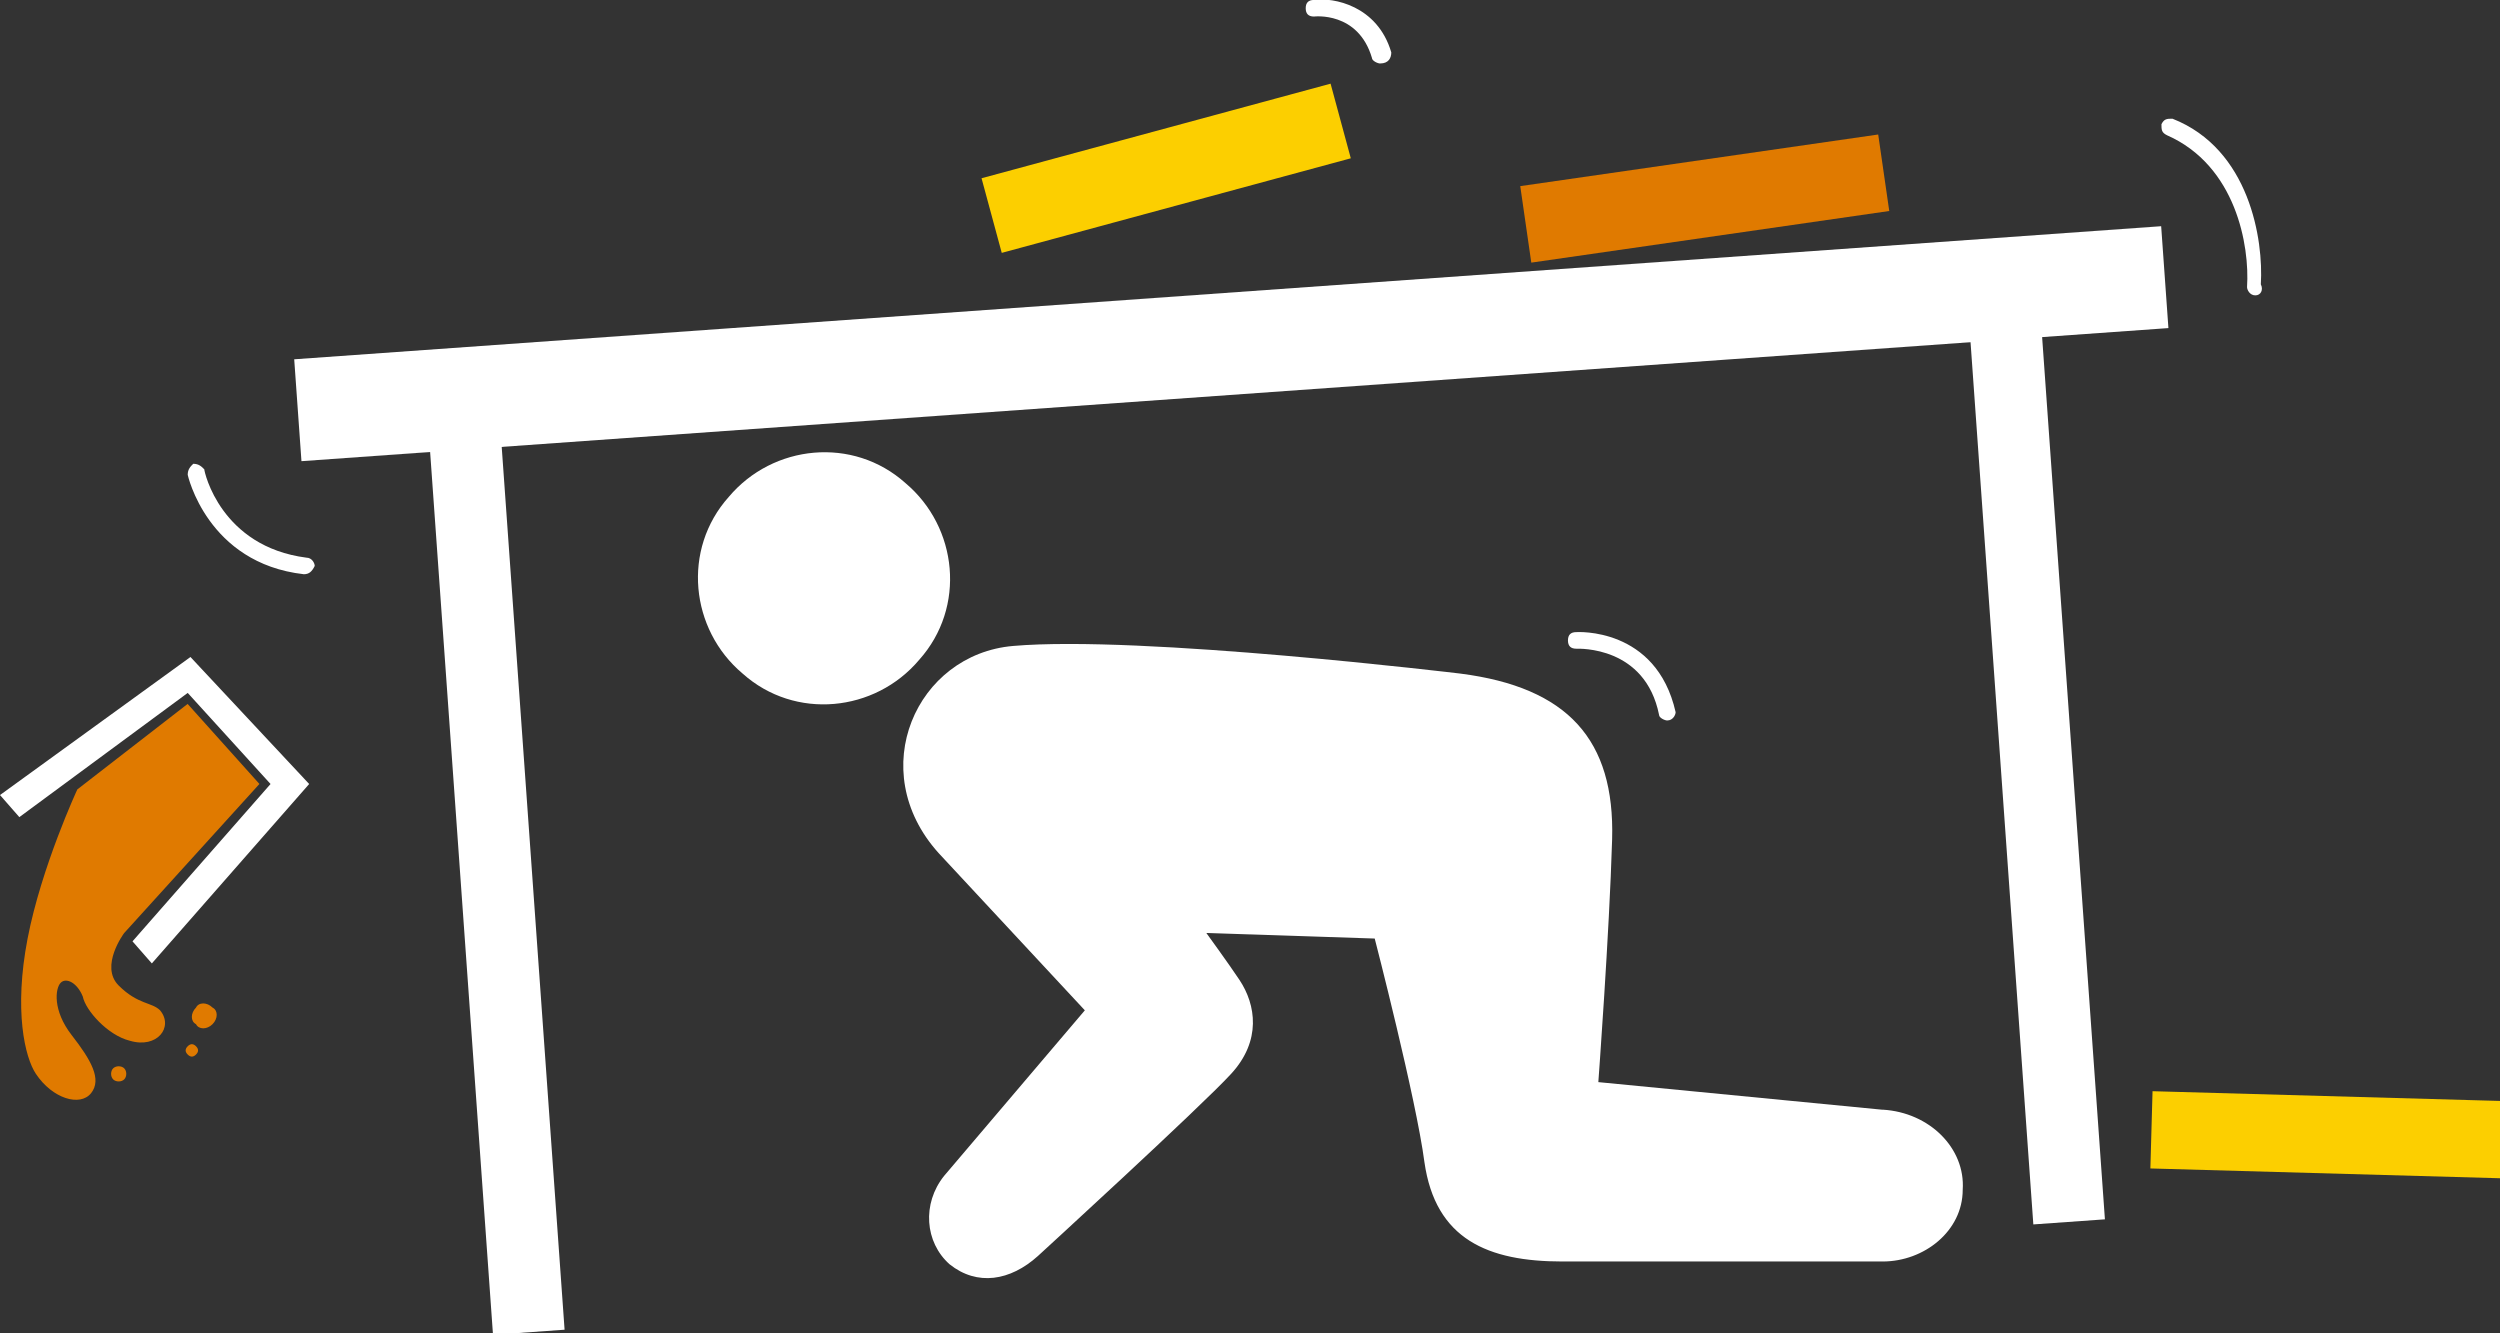 <!-- Generated by IcoMoon.io -->
<svg version="1.1" xmlns="http://www.w3.org/2000/svg" width="60" height="32" viewBox="0 0 60 32">
<rect x="0" y="0" width="60" height="32" fill="#333333" stroke="none"/>
<title>img03</title>
<path fill="#fff" d="M21.731 11.594c1.259 1.060 1.458 2.981 0.331 4.24-1.060 1.259-2.981 1.458-4.24 0.331-1.259-1.060-1.458-2.981-0.331-4.24 1.060-1.259 2.981-1.458 4.24-0.331z"></path>
<path fill="#fff" d="M45.184 26.634l-6.824-0.663c0 0 0.265-3.578 0.331-5.83 0.066-2.385-1.060-3.644-3.644-3.975 0 0-7.685-0.928-10.733-0.663-2.319 0.199-3.578 2.981-1.789 4.969l3.511 3.776-3.379 3.975c-0.53 0.663-0.464 1.59 0.133 2.12 0.663 0.53 1.458 0.398 2.12-0.199 0 0 3.909-3.578 4.638-4.373s0.596-1.656 0.199-2.253c-0.265-0.398-0.795-1.126-0.795-1.126l4.041 0.133c0 0 0.994 3.843 1.193 5.366 0.265 1.855 1.524 2.385 3.313 2.385 2.12 0 7.685 0 7.685 0 0.994 0 1.921-0.729 1.921-1.723 0.066-0.994-0.795-1.855-1.921-1.921z"></path>
<path fill="#fff" d="M40.017 17.292c-0.066 0-0.199-0.066-0.199-0.133-0.331-1.656-1.921-1.59-1.988-1.59-0.133 0-0.199-0.066-0.199-0.199s0.066-0.199 0.199-0.199c0 0 1.921-0.133 2.385 1.921 0 0.066-0.066 0.199-0.199 0.199 0 0 0 0 0 0z"></path>
<path fill="#fff" d="M7.061 8.623l44.807-3.194 0.174 2.445-44.807 3.194-0.174-2.445z"></path>
<path fill="#fff" d="M47.276 7.974l1.718-0.122 1.524 21.412-1.718 0.122-1.524-21.412z"></path>
<path fill="#fff" d="M10.307 10.623l1.718-0.122 1.525 21.412-1.718 0.122-1.525-21.412z"></path>
<path fill="#fff" d="M3.18 22.592l3.313-3.776-1.988-2.186-4.041 2.981-0.464-0.53 4.571-3.313 2.849 3.048-3.776 4.306z"></path>
<path fill="#e07a00" d="M1.855 18.948c0 0-0.861 1.855-1.193 3.578s-0.066 2.849 0.199 3.246c0.397 0.596 1.060 0.795 1.325 0.464s0-0.795-0.464-1.391c-0.464-0.596-0.397-1.126-0.265-1.259s0.397 0 0.53 0.331c0.066 0.331 0.596 0.928 1.126 1.060 0.663 0.199 1.060-0.331 0.729-0.729-0.199-0.199-0.53-0.133-0.994-0.596s0.132-1.259 0.132-1.259l3.246-3.578-1.723-1.921-2.65 2.054z"></path>
<path fill="#e07a00" d="M5.101 24.58c0.133-0.133 0.133-0.331 0-0.398-0.133-0.133-0.331-0.133-0.397 0-0.133 0.133-0.133 0.331 0 0.398 0.066 0.133 0.265 0.133 0.397 0z"></path>
<path fill="#e07a00" d="M4.505 25.11c-0.066 0.066-0.066 0.133 0 0.199s0.133 0.066 0.199 0c0.066-0.066 0.066-0.133 0-0.199s-0.133-0.066-0.199 0z"></path>
<path fill="#e07a00" d="M2.981 25.905c0.066-0.066 0.066-0.199 0-0.265s-0.199-0.066-0.265 0c-0.066 0.066-0.066 0.199 0 0.265s0.199 0.066 0.265 0z"></path>
<path fill="#fff" d="M54.128 7.089c0 0 0 0 0 0-0.133 0-0.199-0.133-0.199-0.199 0.066-0.994-0.265-2.915-1.921-3.644-0.133-0.066-0.133-0.132-0.133-0.265 0.066-0.132 0.133-0.132 0.265-0.132 1.855 0.729 2.186 2.915 2.12 3.975 0.066 0.133 0 0.265-0.133 0.265z"></path>
<path fill="#fff" d="M7.288 13.781c0 0 0 0 0 0-2.319-0.265-2.783-2.385-2.783-2.385 0-0.133 0.066-0.199 0.133-0.265 0.133 0 0.199 0.066 0.265 0.133 0 0.066 0.397 1.855 2.451 2.12 0.133 0 0.199 0.133 0.199 0.199-0.066 0.133-0.133 0.199-0.265 0.199z"></path>
<path fill="#fff" d="M33.126 1.524c-0.066 0-0.199-0.066-0.199-0.133-0.331-1.126-1.391-0.994-1.391-0.994-0.133 0-0.199-0.066-0.199-0.199s0.066-0.199 0.199-0.199c0.464-0.066 1.524 0.133 1.855 1.259 0 0.133-0.066 0.265-0.265 0.265 0.066 0 0.066 0 0 0z"></path>
<path fill="#e07a00" d="M36.486 4.467l8.591-1.239 0.265 1.836-8.591 1.239-0.265-1.836z"></path>
<path fill="#fccf00" d="M23.557 4.278l8.377-2.27 0.485 1.791-8.377 2.27-0.485-1.791z"></path>
<path fill="#fccf00" d="M51.609 28.043l0.052-1.854 8.676 0.243-0.052 1.854-8.676-0.243z"></path>
</svg>
